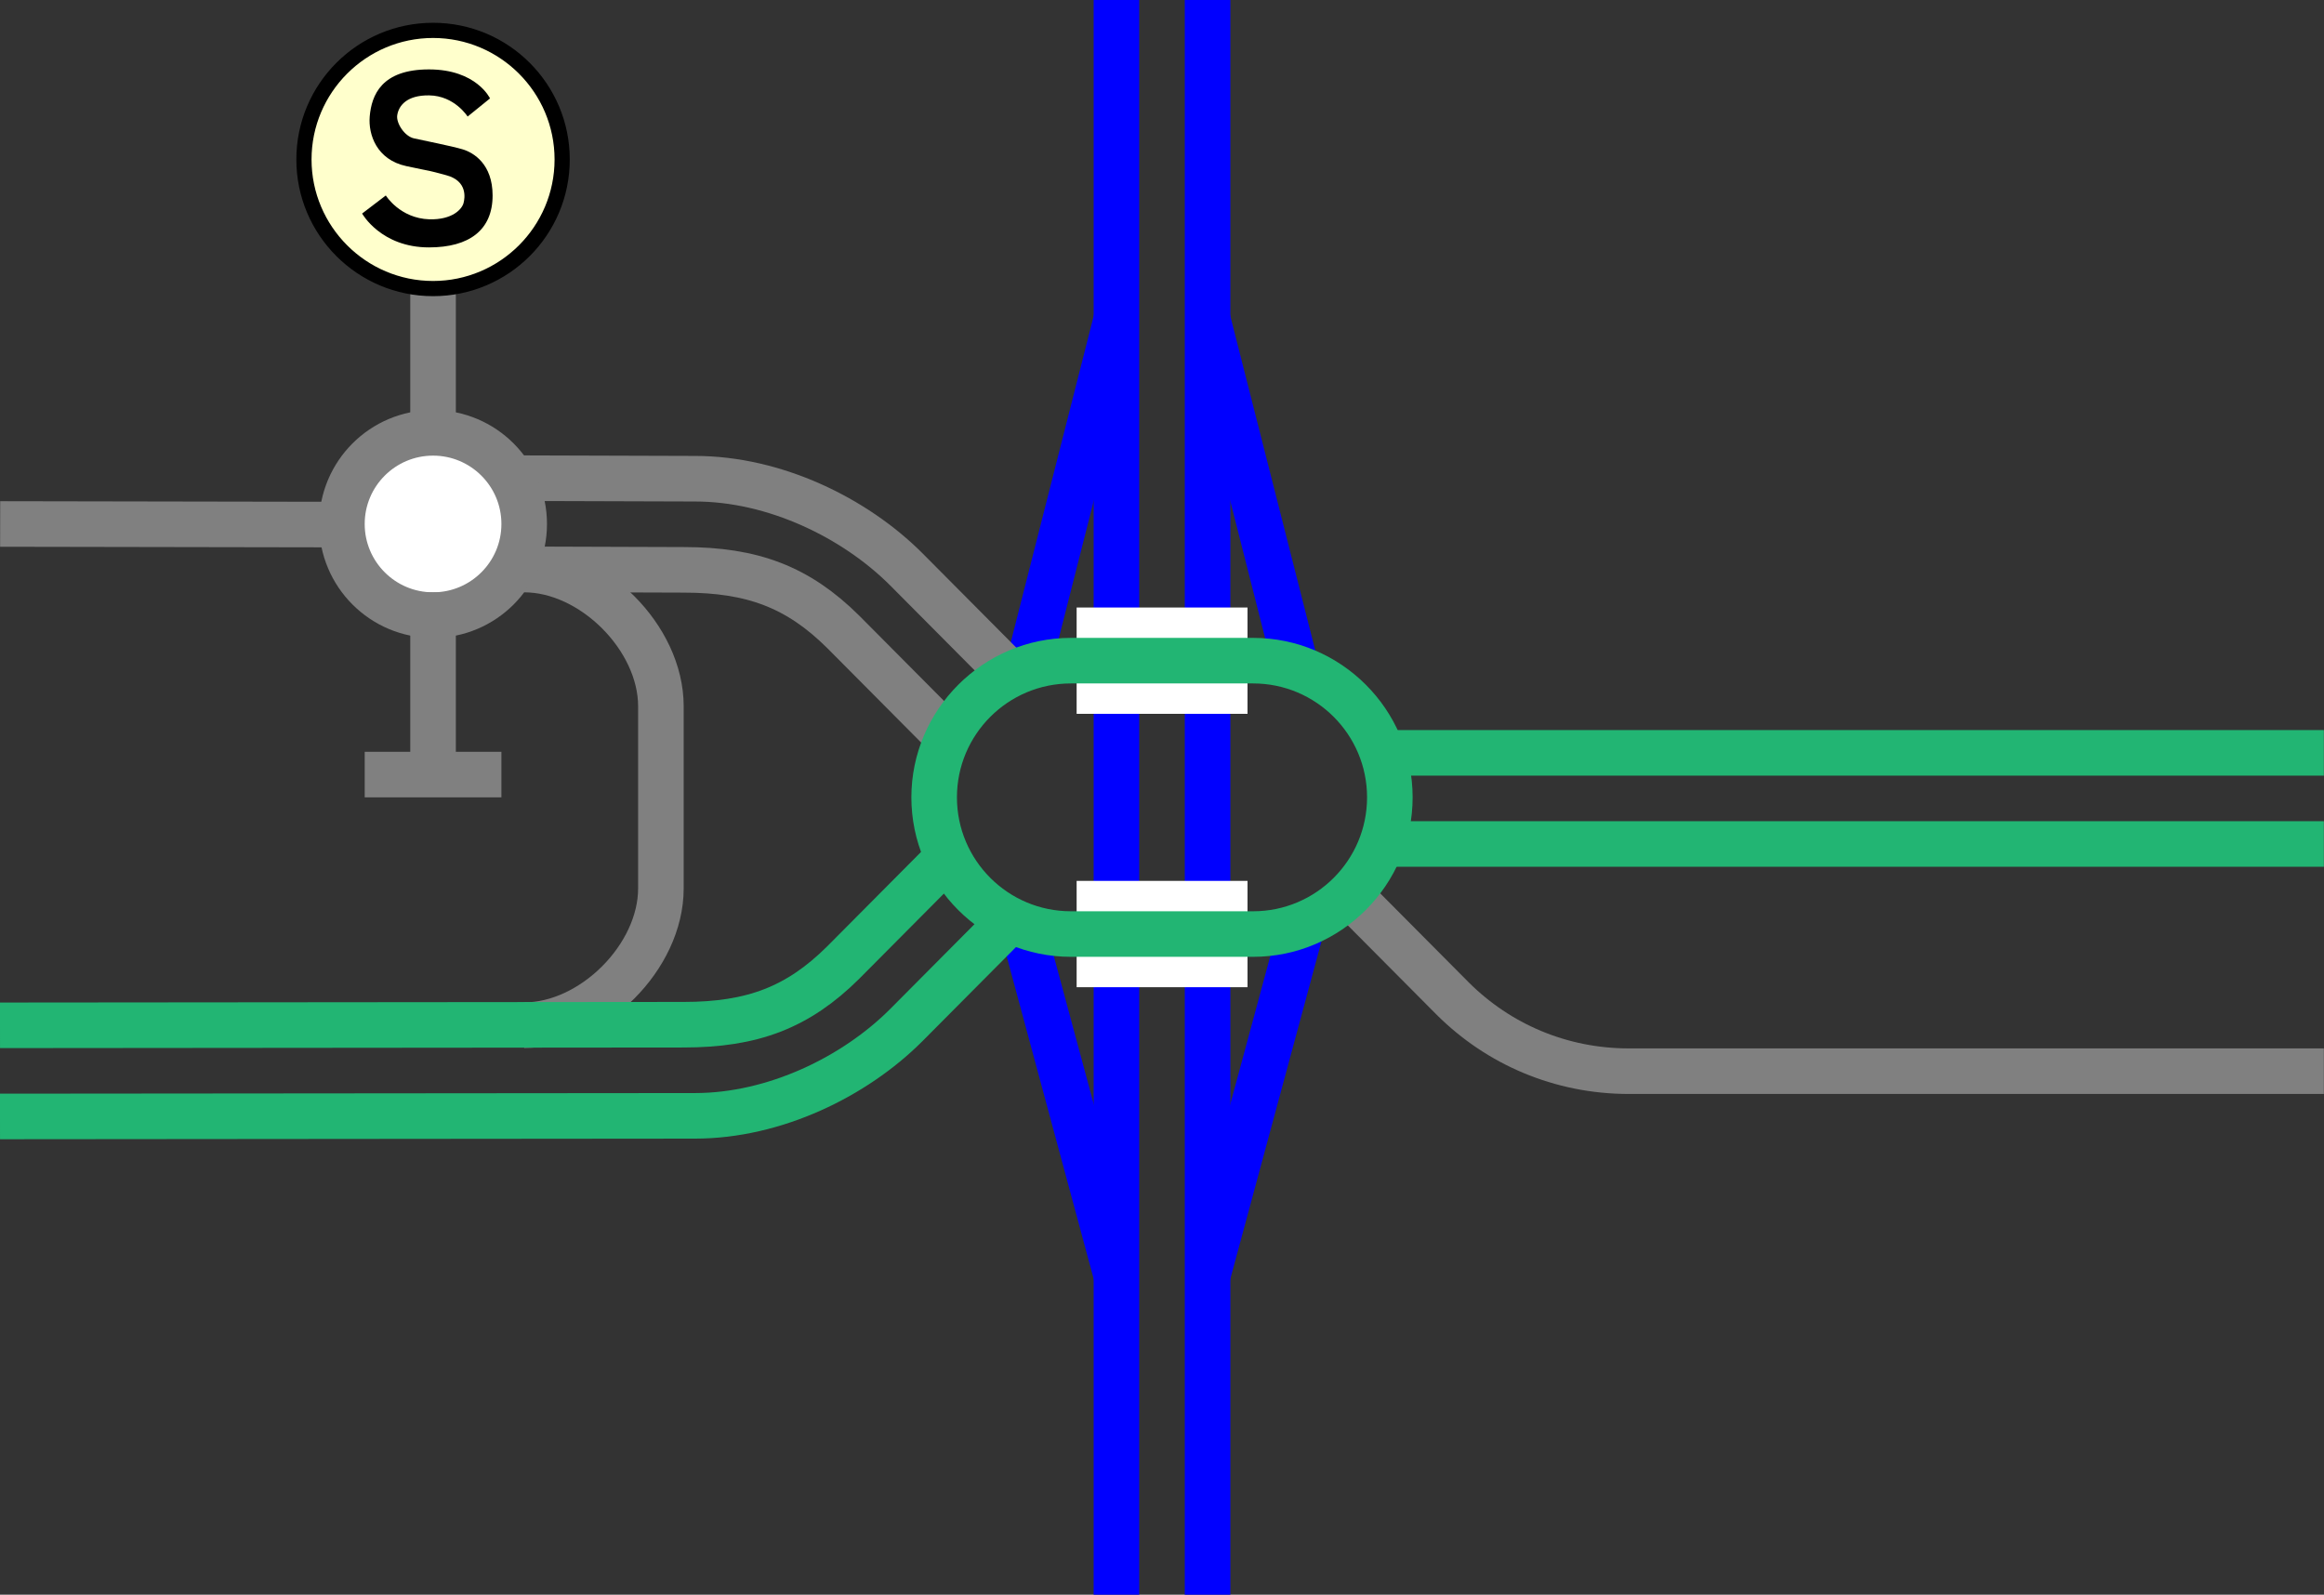 <svg viewBox="0 0 153 105" xmlns="http://www.w3.org/2000/svg"><rect x="0" y="0" width="153" height="105" fill="#333333" stroke="none"/><g fill="none"><path d="m79.5 84 6.38-23.63" stroke="#00f" stroke-miterlimit="10" stroke-width="3"/><path d="m73.5 84-6.37-23.62" stroke="#00f" stroke-miterlimit="10" stroke-width="3"/><path d="m79.5 21 6 23.63" stroke="#00f" stroke-miterlimit="10" stroke-width="3"/><path d="m73.5 21-6 23.62" stroke="#00f" stroke-miterlimit="10" stroke-width="3"/><path d="m79.5 0v105" stroke="#00f" stroke-miterlimit="10" stroke-width="3"/><path d="m73.5 0v105" stroke="#00f" stroke-miterlimit="10" stroke-width="3"/><path d="m0 50.96h3v3h-3z"/><path d="m150 51.04h3v3h-3z"/><path d="m82.13 43.5h-11.25" stroke="#fff" stroke-miterlimit="10" stroke-width="7"/><path d="m70.88 61.5h11.25" stroke="#fff" stroke-miterlimit="10" stroke-width="7"/><path d="m152.99 70.53h-45.75c-4.53 0-8.6-1.8-11.58-4.76l-6.81-6.85" stroke="#808080" stroke-miterlimit="10" stroke-width="3"/><path d="m152.99 55.57h-61.87" stroke="#22b573" stroke-miterlimit="10" stroke-width="3"/><path d="m152.99 49.57h-61.87" stroke="#22b573" stroke-miterlimit="10" stroke-width="3"/><path d="m34.51 67.5c4.5 0 9-4.5 9-9v-12c0-4.5-4.5-9-9-9" stroke="#808080" stroke-miterlimit="10" stroke-width="3"/><path d="m0 73.51 45.75-.04c5.25 0 10.52-2.58 13.9-5.96l6.73-6.77" stroke="#22b573" stroke-miterlimit="10" stroke-width="3"/><path d="m0 67.51 45-.04c4.53 0 7.53-1.13 10.51-4.09l6.54-6.58" stroke="#22b573" stroke-miterlimit="10" stroke-width="3"/><path d="m33.01 31.48 12.75.04c5.25 0 10.52 2.58 13.9 5.96l6.73 6.77" stroke="#808080" stroke-miterlimit="10" stroke-width="3"/><path d="m33.01 37.48 12 .04c4.53 0 7.53 1.13 10.51 4.09l6.54 6.58" stroke="#808080" stroke-miterlimit="10" stroke-width="3"/><path d="m.01 34.5 22.5.04" stroke="#808080" stroke-miterlimit="10" stroke-width="3"/></g><circle cx="28.51" cy="34.5" fill="#fff" r="6" stroke="#808080" stroke-miterlimit="10" stroke-width="3"/><path d="m28.51 39v12" fill="none" stroke="#808080" stroke-miterlimit="10" stroke-width="3"/><path d="m24.01 51h9" fill="none" stroke="#808080" stroke-miterlimit="10" stroke-width="3"/><path d="m28.51 28.5v-15" fill="none" stroke="#808080" stroke-miterlimit="10" stroke-width="3"/><circle cx="28.51" cy="10.5" fill="#ffc" r="8.5"/><path d="m28.51 2.5c4.41 0 8 3.59 8 8s-3.59 8-8 8-8-3.59-8-8 3.59-8 8-8m0-1c-4.97 0-9 4.03-9 9s4.03 9 9 9 9-4.03 9-9-4.03-9-9-9z"/><path d="m30.79 7.67 1.47-1.19s-.89-1.91-4.02-1.91-3.78 1.7-3.9 3.1c-.1 1.18.45 2.85 2.42 3.27s1.22.22 2.63.6 1.21 1.52 1.13 1.82c-.1.41-.74 1.12-2.25 1.08-1.94-.06-2.87-1.57-2.87-1.57l-1.56 1.19s1.24 2.23 4.4 2.23c2.66 0 4.19-1.15 4.19-3.42 0-2.06-1.24-2.82-1.98-3.04s-2.58-.58-3.2-.72-1.17-1-1.1-1.51c.09-.64.63-1.34 2.1-1.32 1.68.02 2.54 1.4 2.54 1.4z"/><path d="m82.5 45c4.14 0 7.5 3.36 7.5 7.5s-3.36 7.5-7.5 7.5h-12c-4.14 0-7.5-3.36-7.5-7.5s3.36-7.5 7.5-7.5zm0-3h-12c-5.77 0-10.5 4.73-10.5 10.5 0 5.78 4.72 10.5 10.5 10.5h12c5.77 0 10.5-4.72 10.5-10.5 0-5.78-4.72-10.5-10.5-10.5z" fill="#22b573"/></svg>
